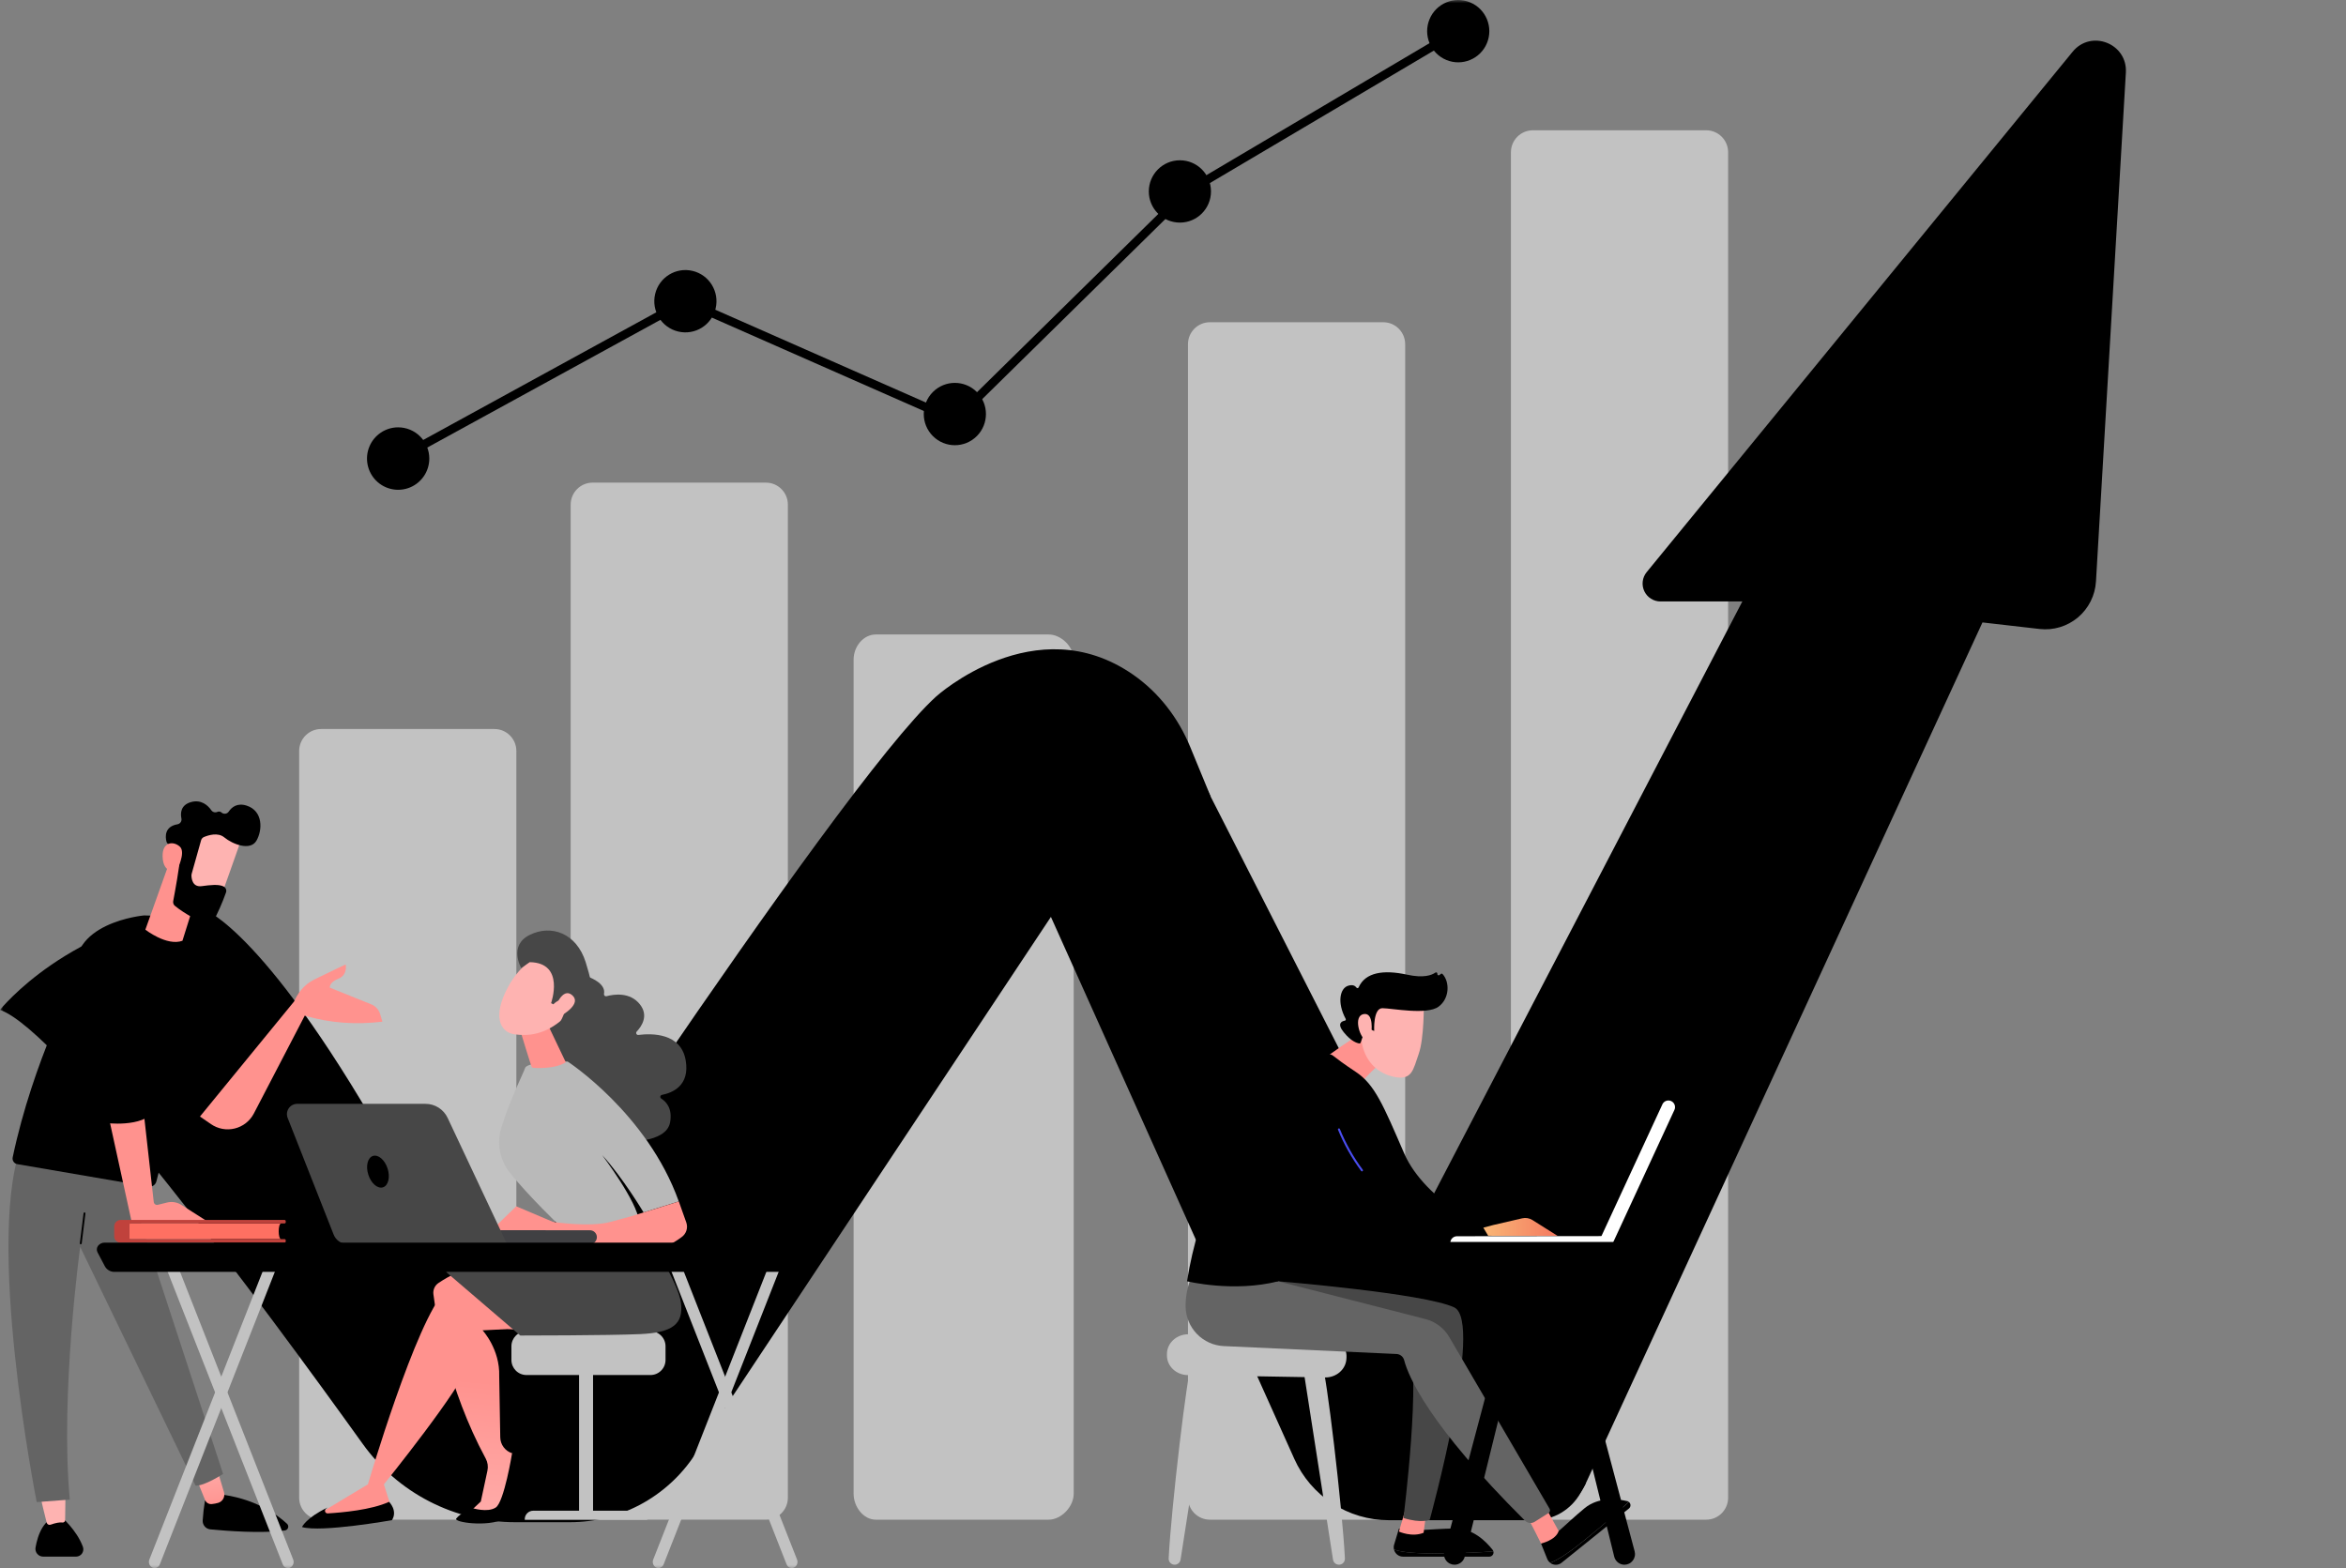 <svg width="377" height="252" viewBox="0 0 377 252" fill="none" xmlns="http://www.w3.org/2000/svg">
<rect x="0" y="0" width="377" height="252" fill="#808080" stroke="none"/>
<g clip-path="url(#clip0_13606_3166)">
<mask id="mask0_13606_3166" style="mask-type:luminance" maskUnits="userSpaceOnUse" x="0" y="0" width="377" height="252">
<path d="M377 0H0V252H377V0Z" fill="white"/>
</mask>
<g mask="url(#mask0_13606_3166)">
<path d="M79.452 117.156H51.6C49.653 117.156 48.074 118.739 48.074 120.691V240.686C48.074 242.638 49.653 244.22 51.6 244.22H79.452C81.4 244.22 82.978 242.638 82.978 240.686V120.691C82.978 118.739 81.4 117.156 79.452 117.156Z" fill="#C2C2C2"/>
<path d="M168.526 101.965H140.732C138.786 101.965 137.172 103.842 137.172 106.03V240.018C137.172 242.204 138.786 244.221 140.732 244.221H168.526C170.474 244.221 172.545 242.214 172.545 240.018V106.03C172.531 103.842 170.464 101.965 168.526 101.965Z" fill="#C2C2C2"/>
<path d="M123.085 77.562H95.233C93.286 77.562 91.707 79.145 91.707 81.097V240.686C91.707 242.638 93.286 244.219 95.233 244.219H123.085C125.032 244.219 126.611 242.638 126.611 240.686V81.097C126.611 79.145 125.032 77.562 123.085 77.562Z" fill="#C2C2C2"/>
<path d="M274.183 20.938H246.331C244.383 20.938 242.805 22.52 242.805 24.472V240.687C242.805 242.639 244.383 244.221 246.331 244.221H274.183C276.13 244.221 277.709 242.639 277.709 240.687V24.472C277.709 22.52 276.13 20.938 274.183 20.938Z" fill="#C2C2C2"/>
<path d="M222.284 51.785H194.432C192.484 51.785 190.906 53.368 190.906 55.32V240.688C190.906 242.64 192.484 244.222 194.432 244.222H222.284C224.231 244.222 225.81 242.64 225.81 240.688V55.32C225.81 53.368 224.231 51.785 222.284 51.785Z" fill="#C2C2C2"/>
<path d="M215.762 220.006L279.992 96.657H266.839C266.295 96.658 265.761 96.503 265.301 96.211C264.84 95.919 264.472 95.502 264.239 95.009C264.006 94.515 263.918 93.966 263.985 93.424C264.052 92.882 264.271 92.37 264.617 91.948L333.071 8.314C336.039 4.689 341.9 6.987 341.625 11.668L336.82 93.454C336.753 94.562 336.462 95.645 335.964 96.636C335.466 97.628 334.772 98.508 333.924 99.222C333.076 99.935 332.091 100.468 331.031 100.788C329.97 101.108 328.856 101.207 327.755 101.081L318.581 100.029L254.837 238.381C254.025 240.145 252.726 241.638 251.094 242.685C249.462 243.732 247.564 244.288 245.627 244.288H223.537L215.762 220.006Z" fill="url(#paint0_linear_13606_3166)"/>
<path d="M162.66 133.498L208.004 234.468C209.318 237.398 211.448 239.884 214.138 241.629C216.828 243.374 219.964 244.303 223.168 244.304H246.545C248.069 244.303 249.565 243.893 250.877 243.116C252.189 242.34 253.27 241.225 254.007 239.888L254.838 238.386C253.607 238.386 252.399 238.044 251.348 237.399C250.298 236.754 249.446 235.831 248.886 234.731L188.47 116.07L162.66 133.498Z" fill="url(#paint1_linear_13606_3166)"/>
<path d="M194.572 128.055C193.497 127.204 192.258 126.585 190.932 126.237C189.607 125.89 188.224 125.822 186.87 126.037C185.517 126.253 184.223 126.747 183.07 127.489C181.917 128.231 180.93 129.204 180.171 130.347L113.503 230.754C110.874 234.714 107.309 237.961 103.126 240.207C98.944 242.453 94.272 243.628 89.527 243.628H80.147L72.512 221.581C72.512 221.581 134.487 126.319 150.465 111.908C150.465 111.908 166.374 97.536 182.06 108.403C186.204 111.273 189.35 115.37 191.27 120.045L194.572 128.055Z" fill="url(#paint2_linear_13606_3166)"/>
<path d="M0 162.291C0 162.291 11.159 148.309 32.786 146.133C32.786 146.133 43.056 149.641 63.519 186.397C83.983 223.152 97.558 239.912 113.503 230.755L112.183 232.963C110.045 236.521 107.025 239.465 103.417 241.509C99.809 243.553 95.736 244.627 91.591 244.627H82.781C77.998 244.627 73.283 243.487 69.025 241.301C64.768 239.114 61.091 235.944 58.297 232.052C42.367 209.848 9.783 165.737 0 162.291Z" fill="url(#paint3_linear_13606_3166)"/>
<path d="M333.894 37.581C333.868 37.583 333.842 37.583 333.816 37.581C333.636 37.56 333.471 37.467 333.359 37.324C333.246 37.181 333.195 37 333.216 36.819L333.666 32.824C333.687 32.642 333.778 32.476 333.921 32.362C334.064 32.247 334.246 32.195 334.428 32.215C334.61 32.236 334.776 32.328 334.89 32.471C335.004 32.614 335.056 32.797 335.036 32.979L334.585 36.973C334.565 37.142 334.483 37.297 334.356 37.41C334.228 37.522 334.064 37.583 333.894 37.581Z" fill="black"/>
<path d="M276.753 87.99C276.624 87.99 276.498 87.954 276.388 87.886C276.279 87.817 276.191 87.72 276.134 87.604C276.077 87.489 276.053 87.359 276.066 87.231C276.079 87.102 276.127 86.98 276.206 86.878L332.733 13.251C333.056 12.829 333.507 12.526 334.018 12.386C334.529 12.247 335.072 12.279 335.563 12.478C336.054 12.677 336.466 13.032 336.737 13.488C337.008 13.944 337.122 14.477 337.062 15.005L336.061 23.836C336.04 24.018 335.949 24.185 335.806 24.299C335.663 24.413 335.481 24.466 335.299 24.446C335.117 24.425 334.951 24.333 334.837 24.19C334.723 24.047 334.671 23.864 334.691 23.682L335.692 14.85C335.718 14.623 335.668 14.394 335.552 14.197C335.435 14.001 335.257 13.848 335.046 13.762C334.834 13.677 334.601 13.663 334.38 13.723C334.16 13.782 333.966 13.913 333.826 14.094L277.297 87.721C277.233 87.805 277.151 87.872 277.056 87.919C276.962 87.966 276.858 87.99 276.753 87.99Z" fill="black"/>
<path d="M148.504 165.178C148.367 165.178 148.233 165.137 148.12 165.06C147.968 164.957 147.864 164.798 147.829 164.618C147.794 164.439 147.831 164.252 147.933 164.1L177.167 120.661C177.682 119.9 178.388 119.289 179.214 118.889C180.04 118.49 180.956 118.316 181.871 118.386C182.785 118.455 183.665 118.766 184.421 119.286C185.178 119.806 185.783 120.517 186.177 121.347C186.217 121.43 186.24 121.519 186.245 121.61C186.249 121.7 186.236 121.792 186.206 121.877C186.176 121.963 186.129 122.042 186.068 122.11C186.007 122.177 185.933 122.232 185.851 122.271C185.769 122.31 185.68 122.332 185.589 122.337C185.498 122.341 185.408 122.327 185.322 122.296C185.237 122.265 185.158 122.217 185.091 122.156C185.024 122.094 184.97 122.02 184.932 121.938C184.643 121.325 184.197 120.801 183.64 120.417C183.083 120.034 182.435 119.805 181.761 119.753C181.087 119.702 180.412 119.831 179.804 120.126C179.196 120.421 178.676 120.872 178.298 121.434L149.065 164.873C149.002 164.965 148.919 165.041 148.821 165.094C148.724 165.147 148.615 165.176 148.504 165.178Z" fill="black"/>
<path d="M140.914 176.466C140.777 176.465 140.644 176.424 140.53 176.348C140.378 176.245 140.274 176.086 140.239 175.907C140.204 175.727 140.242 175.54 140.344 175.388L142.218 172.602C142.32 172.45 142.478 172.345 142.658 172.31C142.837 172.275 143.023 172.313 143.175 172.416C143.326 172.518 143.431 172.677 143.466 172.857C143.501 173.037 143.463 173.223 143.361 173.375L141.495 176.159C141.431 176.254 141.344 176.332 141.243 176.386C141.142 176.44 141.029 176.467 140.914 176.466Z" fill="black"/>
<path d="M32.935 241.176C32.759 242.223 32.638 243.279 32.573 244.339C32.551 244.691 32.667 245.038 32.896 245.306C33.124 245.575 33.448 245.744 33.798 245.778C36.333 246.025 42.104 246.478 45.788 245.947C45.904 245.931 46.013 245.882 46.102 245.807C46.191 245.732 46.258 245.633 46.293 245.521C46.329 245.41 46.332 245.29 46.303 245.177C46.274 245.064 46.213 244.961 46.128 244.881C44.609 243.462 40.938 240.702 34.9 240.098L32.935 241.176Z" fill="black"/>
<path d="M31.676 237.914L32.957 241.063C33.042 241.274 33.193 241.451 33.387 241.568C33.581 241.685 33.807 241.736 34.032 241.713C34.386 241.68 34.736 241.613 35.078 241.513C35.425 241.406 35.716 241.166 35.888 240.845C36.059 240.524 36.097 240.147 35.993 239.799L35.026 236.555L31.676 237.914Z" fill="url(#paint4_linear_13606_3166)"/>
<path d="M9.762 243.684C9.762 243.684 12.327 245.838 13.328 248.598C13.39 248.775 13.408 248.965 13.381 249.151C13.354 249.337 13.284 249.514 13.175 249.667C13.066 249.819 12.921 249.944 12.755 250.029C12.588 250.115 12.403 250.159 12.215 250.157H6.941C6.759 250.158 6.58 250.119 6.414 250.043C6.249 249.967 6.103 249.855 5.986 249.716C5.868 249.577 5.783 249.414 5.735 249.238C5.687 249.062 5.679 248.878 5.71 248.698C6.04 246.791 7.009 243.692 9.762 243.684Z" fill="black"/>
<path d="M6.582 240.881C6.582 240.881 7.101 243.181 7.499 244.695C7.516 244.76 7.547 244.82 7.589 244.873C7.631 244.925 7.683 244.969 7.743 245C7.802 245.031 7.868 245.049 7.935 245.054C8.002 245.058 8.069 245.049 8.132 245.026C8.933 244.739 9.581 244.613 10.054 244.677C10.106 244.682 10.159 244.676 10.209 244.66C10.259 244.643 10.305 244.617 10.344 244.581C10.383 244.546 10.414 244.503 10.435 244.454C10.456 244.406 10.467 244.354 10.466 244.301L10.517 240.488L6.582 240.881Z" fill="url(#paint5_linear_13606_3166)"/>
<path d="M20.233 189.124L35.851 236.866C35.851 236.866 32.847 238.831 31.43 238.749L12.886 200.382C12.886 200.382 9.641 224.022 11.214 240.995L5.902 241.396C5.902 241.396 -2.734 198.023 3.808 183.168L20.233 189.124Z" fill="url(#paint6_linear_13606_3166)"/>
<path d="M12.979 199.965H12.961C12.942 199.963 12.922 199.956 12.905 199.946C12.888 199.936 12.872 199.923 12.86 199.907C12.848 199.892 12.839 199.873 12.834 199.854C12.828 199.835 12.827 199.814 12.829 199.795L13.43 194.977C13.435 194.938 13.456 194.901 13.487 194.877C13.518 194.852 13.559 194.84 13.598 194.845C13.618 194.847 13.637 194.854 13.655 194.864C13.672 194.874 13.687 194.887 13.7 194.903C13.712 194.919 13.721 194.937 13.726 194.956C13.732 194.975 13.733 194.996 13.73 195.016L13.13 199.833C13.125 199.869 13.107 199.903 13.079 199.927C13.052 199.952 13.016 199.965 12.979 199.965Z" fill="url(#paint7_linear_13606_3166)"/>
<path d="M23.159 147.113C23.159 147.113 10.51 148.239 12.298 157.272C12.298 157.272 5.308 170.463 2.038 185.998C2.014 186.119 2.013 186.243 2.037 186.363C2.061 186.483 2.109 186.598 2.179 186.699C2.248 186.8 2.337 186.887 2.44 186.953C2.543 187.019 2.659 187.064 2.779 187.084L23.841 190.697C24.122 190.744 24.41 190.685 24.649 190.53C24.887 190.375 25.059 190.136 25.131 189.86L30.167 170.366L32.129 179.433L38.36 177.805L33.114 151.166C33.114 151.166 32.379 147.28 23.159 147.113Z" fill="url(#paint8_linear_13606_3166)"/>
<path d="M30.271 169.494H30.237C30.196 169.485 30.161 169.46 30.139 169.426C30.116 169.391 30.108 169.348 30.117 169.308L31.873 161.225C31.882 161.184 31.906 161.149 31.942 161.126C31.977 161.104 32.019 161.096 32.06 161.105C32.1 161.114 32.136 161.139 32.158 161.174C32.181 161.21 32.188 161.252 32.179 161.293L30.423 169.374C30.415 169.408 30.395 169.439 30.368 169.461C30.34 169.482 30.306 169.494 30.271 169.494Z" fill="url(#paint9_linear_13606_3166)"/>
<path d="M29.001 193.54C28.338 193.175 27.561 193.073 26.827 193.257L25.363 193.62C25.29 193.639 25.213 193.642 25.138 193.628C25.064 193.614 24.993 193.585 24.931 193.541C24.869 193.498 24.817 193.442 24.778 193.377C24.739 193.311 24.715 193.238 24.706 193.163L23.191 179.633C21.294 180.534 18.557 180.435 17.656 180.361L21.146 196.312H33.36L29.001 193.54Z" fill="url(#paint10_linear_13606_3166)"/>
<path d="M61.455 164.192L61.086 162.962C60.981 162.613 60.799 162.292 60.554 162.022C60.309 161.753 60.006 161.543 59.669 161.406L52.995 158.715C52.995 158.715 52.893 157.856 54.396 157.272C55.9 156.688 55.556 154.992 55.556 154.992C55.556 154.992 53.489 155.937 50.466 157.434C48.738 158.291 47.767 159.803 47.262 160.941L32.133 179.433L33.909 180.655C34.459 181.034 35.083 181.293 35.74 181.414C36.397 181.534 37.072 181.514 37.721 181.355C38.37 181.196 38.978 180.902 39.505 180.491C40.032 180.08 40.467 179.562 40.781 178.971L48.978 163.215C53.091 164.447 57.256 164.684 61.455 164.192Z" fill="url(#paint11_linear_13606_3166)"/>
<path d="M27.256 138.487L23.359 149.402C23.359 149.402 26.805 152.101 29.318 151.188L31.279 144.932C31.279 144.932 29.787 137.286 27.256 138.487Z" fill="url(#paint12_linear_13606_3166)"/>
<path d="M38.866 134.566C38.866 134.734 35.118 145.204 35.118 145.204L29.203 142.933L31.284 132.484C31.284 132.484 38.866 131.751 38.866 134.566Z" fill="url(#paint13_linear_13606_3166)"/>
<path d="M32.32 135.023L30.796 140.442C30.776 140.511 30.766 140.582 30.766 140.653C30.766 141.095 30.874 142.614 32.418 142.408C33.819 142.221 35.101 142.07 35.916 142.454C36.091 142.538 36.23 142.685 36.303 142.865C36.377 143.046 36.382 143.247 36.316 143.431C35.73 145.09 35.017 146.7 34.184 148.248C34.087 148.417 33.931 148.544 33.745 148.604C33.56 148.663 33.36 148.652 33.183 148.572C32.071 148.064 29.759 146.93 28.111 145.579C28.001 145.49 27.917 145.373 27.868 145.24C27.819 145.107 27.807 144.963 27.832 144.824C28.093 143.439 28.864 139.228 28.898 138.02C28.93 136.888 27.662 136.013 27.096 135.698C27.007 135.644 26.93 135.574 26.87 135.49C26.809 135.407 26.765 135.312 26.741 135.212C26.565 134.483 26.417 132.833 28.517 132.468C28.621 132.45 28.721 132.412 28.809 132.355C28.898 132.298 28.974 132.223 29.034 132.136C29.093 132.049 29.134 131.95 29.155 131.847C29.176 131.743 29.175 131.636 29.154 131.533C28.976 130.662 29.034 129.377 30.686 128.903C32.338 128.43 33.421 129.437 33.96 130.214C34.065 130.364 34.221 130.473 34.398 130.521C34.575 130.568 34.764 130.552 34.931 130.475C35.046 130.422 35.174 130.406 35.298 130.428C35.423 130.45 35.538 130.51 35.627 130.599C35.711 130.667 35.808 130.717 35.912 130.745C36.015 130.773 36.124 130.779 36.23 130.763C36.337 130.747 36.438 130.708 36.529 130.651C36.62 130.593 36.697 130.516 36.757 130.427C37.245 129.704 38.136 128.984 39.642 129.471C42.315 130.338 42.187 133.427 41.208 135.107C40.229 136.787 37.383 135.681 36.036 134.568C35.013 133.722 33.453 134.228 32.766 134.519C32.659 134.565 32.563 134.634 32.486 134.721C32.409 134.808 32.352 134.911 32.32 135.023Z" fill="url(#paint14_linear_13606_3166)"/>
<path d="M28.364 139.998C28.364 139.998 29.946 136.999 28.899 136.056C27.852 135.113 26.082 135.269 26.13 137.616C26.188 140.532 28.364 139.998 28.364 139.998Z" fill="url(#paint15_linear_13606_3166)"/>
<path d="M18.881 180.574C18.017 180.574 17.401 180.508 17.335 180.502L17.223 180.488L12.617 158.963C12.613 158.943 12.612 158.922 12.616 158.901C12.619 158.881 12.627 158.861 12.638 158.844C12.649 158.827 12.664 158.812 12.681 158.8C12.698 158.788 12.717 158.78 12.738 158.776C12.778 158.768 12.82 158.776 12.855 158.798C12.89 158.821 12.915 158.856 12.924 158.897L17.481 180.199C18.166 180.259 21.826 180.502 23.758 179.131L19.77 160.43L20.602 158.856C20.622 158.82 20.655 158.792 20.695 158.78C20.734 158.768 20.777 158.772 20.814 158.791C20.85 158.811 20.878 158.844 20.89 158.884C20.902 158.923 20.898 158.966 20.879 159.003L20.1 160.476L24.105 179.263L24.024 179.324C22.631 180.373 20.382 180.574 18.881 180.574Z" fill="url(#paint16_linear_13606_3166)"/>
<path d="M24.839 252.002C24.715 252.002 24.594 251.974 24.483 251.92C24.255 251.801 24.081 251.602 23.992 251.361C23.904 251.12 23.909 250.855 24.006 250.617L43.028 202.244C43.068 202.127 43.131 202.02 43.215 201.929C43.299 201.839 43.4 201.767 43.514 201.718C43.627 201.669 43.749 201.644 43.872 201.645C43.995 201.646 44.117 201.673 44.229 201.725C44.456 201.844 44.63 202.044 44.718 202.285C44.806 202.526 44.801 202.792 44.704 203.029L25.682 251.402C25.619 251.576 25.504 251.727 25.354 251.834C25.203 251.941 25.024 252 24.839 252.002Z" fill="#C2C2C2"/>
<path d="M46.27 252.002C46.087 251.998 45.908 251.938 45.76 251.831C45.61 251.723 45.497 251.573 45.435 251.4L26.413 203.027C26.316 202.789 26.31 202.524 26.398 202.282C26.486 202.041 26.66 201.841 26.888 201.722C27 201.671 27.122 201.643 27.245 201.641C27.369 201.64 27.491 201.665 27.604 201.714C27.718 201.763 27.819 201.835 27.903 201.926C27.986 202.017 28.05 202.125 28.089 202.242L47.111 250.615C47.209 250.852 47.215 251.118 47.127 251.359C47.039 251.6 46.864 251.799 46.636 251.918C46.523 251.974 46.397 252.003 46.27 252.002Z" fill="#C2C2C2"/>
<path d="M105.809 252.002C105.685 252.002 105.562 251.974 105.45 251.92C105.223 251.801 105.049 251.602 104.961 251.361C104.873 251.12 104.878 250.854 104.976 250.617L123.998 202.244C124.037 202.129 124.101 202.022 124.184 201.932C124.267 201.842 124.367 201.771 124.479 201.722C124.591 201.673 124.712 201.648 124.835 201.648C124.957 201.649 125.078 201.675 125.189 201.725C125.416 201.843 125.591 202.043 125.679 202.284C125.767 202.526 125.763 202.791 125.666 203.029L106.644 251.402C106.582 251.575 106.469 251.725 106.319 251.832C106.17 251.939 105.992 251.999 105.809 252.002Z" fill="#C2C2C2"/>
<path d="M127.236 252.002C127.053 251.997 126.876 251.938 126.727 251.83C126.578 251.723 126.466 251.573 126.404 251.4L107.382 203.027C107.284 202.789 107.279 202.524 107.366 202.282C107.454 202.041 107.629 201.841 107.856 201.722C107.968 201.671 108.09 201.643 108.213 201.641C108.337 201.64 108.459 201.665 108.573 201.714C108.686 201.763 108.788 201.835 108.871 201.926C108.955 202.017 109.018 202.125 109.058 202.242L128.079 250.615C128.177 250.852 128.183 251.118 128.095 251.359C128.007 251.6 127.832 251.799 127.605 251.918C127.49 251.974 127.364 252.003 127.236 252.002Z" fill="#C2C2C2"/>
<path d="M95.303 219.398H93.055V243.779H95.303V219.398Z" fill="#C2C2C2"/>
<path d="M104.027 244.25H84.328V244.144C84.328 243.783 84.471 243.436 84.726 243.181C84.98 242.925 85.325 242.782 85.686 242.781H102.563C102.755 242.781 102.946 242.819 103.124 242.893C103.301 242.967 103.463 243.075 103.599 243.212C103.735 243.348 103.842 243.51 103.916 243.688C103.989 243.866 104.027 244.057 104.027 244.25Z" fill="#C2C2C2"/>
<path d="M104.531 213.934H84.602C83.266 213.934 82.184 215.02 82.184 216.359V218.551C82.184 219.89 83.266 220.975 84.602 220.975H104.531C105.867 220.975 106.95 219.89 106.95 218.551V216.359C106.95 215.02 105.867 213.934 104.531 213.934Z" fill="#C2C2C2"/>
<path d="M77.573 203.141C77.573 203.141 74.231 203.661 70.473 206.178C70.183 206.371 69.952 206.641 69.806 206.958C69.66 207.275 69.605 207.626 69.646 207.973C70.097 211.545 71.947 223.109 78.056 234.403C78.376 235 78.473 235.692 78.328 236.354L77.269 241.298L75.305 243.146H80.367L83.737 234.002L82.295 233.544C81.75 233.371 81.273 233.032 80.931 232.572C80.589 232.113 80.4 231.558 80.391 230.985L80.222 221.178C80.367 216.806 77.549 213.791 77.549 213.791L85.635 213.39L77.573 203.141Z" fill="url(#paint17_linear_13606_3166)"/>
<path d="M73.317 244.037C72.856 244.639 78.278 245.442 81.019 244.117C81.019 244.117 84.824 237.493 84.824 234.081C84.824 234.081 84.522 233.386 82.291 233.543C82.291 233.543 81.016 241.387 79.67 242.266C78.324 243.145 75.902 242.355 75.902 242.355C75.902 242.355 73.997 243.143 73.317 244.037Z" fill="black"/>
<path d="M84.602 213.936C84.558 213.862 75.896 212.892 75.896 212.892C75.896 212.892 76.181 215.532 75.296 219.165C74.411 222.798 61.692 238.544 61.692 238.544L63.026 242.781C58.903 244.222 54.846 244.451 50.855 243.516L59.121 238.544C59.121 238.544 66.854 212.125 71.591 207.413L80.273 204.402L84.602 213.936Z" fill="url(#paint18_linear_13606_3166)"/>
<path d="M104.027 198.562C104.027 198.562 109.016 206.003 109.433 209.401C109.849 212.799 108.065 214.174 102.825 214.401C97.586 214.628 83.604 214.626 83.604 214.626L71.672 204.403C71.672 204.403 80.368 201.294 82.629 200.415C84.889 199.536 104.027 198.562 104.027 198.562Z" fill="#474747"/>
<path d="M62.522 241.352C62.522 241.352 63.957 242.757 62.988 244.299C62.988 244.299 51.615 246.318 48.527 245.403C48.527 245.403 49.168 243.935 52.646 242.265L52.39 242.466C52.319 242.52 52.267 242.595 52.242 242.681C52.216 242.766 52.219 242.858 52.25 242.942C52.281 243.025 52.338 243.097 52.412 243.146C52.487 243.195 52.575 243.218 52.664 243.213C54.955 243.078 59.696 242.657 62.522 241.352Z" fill="black"/>
<path d="M93.942 156.764C94.696 157.001 97.414 157.978 97.063 159.73C97.053 159.784 97.057 159.839 97.075 159.891C97.092 159.942 97.122 159.988 97.162 160.025C97.202 160.062 97.251 160.088 97.303 160.1C97.356 160.113 97.411 160.112 97.464 160.098C98.635 159.783 101.222 159.383 102.825 161.398C104.241 163.177 103.184 164.855 102.321 165.776C102.275 165.824 102.244 165.885 102.234 165.951C102.223 166.017 102.234 166.084 102.263 166.144C102.292 166.204 102.34 166.253 102.398 166.285C102.456 166.317 102.523 166.33 102.589 166.322C104.742 166.049 109.421 165.985 110.186 170.378C110.901 174.475 108.055 175.629 106.367 175.956C106.305 175.969 106.248 176.001 106.203 176.047C106.158 176.092 106.128 176.151 106.117 176.214C106.106 176.277 106.113 176.342 106.139 176.4C106.165 176.459 106.207 176.508 106.261 176.542C107.102 177.078 108.079 178.184 107.685 180.368C107.066 183.78 100.375 183.509 99.594 183.463C99.545 183.461 99.497 183.447 99.454 183.423L88.736 177.295C88.695 177.271 88.659 177.238 88.632 177.199C88.605 177.16 88.587 177.115 88.579 177.068L86.415 164.542C86.406 164.492 86.409 164.441 86.424 164.392C86.439 164.344 86.464 164.299 86.499 164.263L93.615 156.85C93.656 156.807 93.709 156.776 93.766 156.76C93.824 156.745 93.885 156.746 93.942 156.764Z" fill="#474747"/>
<path d="M90.53 197.575C90.53 197.575 84.723 192.029 81.858 188.354C81.095 187.373 80.578 186.224 80.349 185.001C80.12 183.779 80.185 182.52 80.54 181.329C81.846 176.913 84.169 172.351 84.379 171.638C84.703 170.548 91.221 170.594 91.221 170.594C91.221 170.594 104.036 178.936 109.08 193.075L103.423 194.841C103.423 194.841 100.075 189.221 96.767 185.63C96.767 185.63 102.49 193.209 102.692 196.312L90.53 197.575Z" fill="#B9B9B9"/>
<path d="M83.594 165.559C83.662 165.786 85.362 171.438 85.496 171.555C85.63 171.671 89.224 171.866 90.918 170.706L88.045 164.684L83.594 165.559Z" fill="url(#paint19_linear_13606_3166)"/>
<path d="M86.385 153.688C86.385 153.688 83.316 154.987 81.227 159.434C79.139 163.882 80.699 165.936 82.657 166.217C84.615 166.498 87.544 166.456 90.642 163.583C93.74 160.711 90.376 152.146 86.385 153.688Z" fill="url(#paint20_linear_13606_3166)"/>
<path d="M88.559 161.211C88.559 161.211 90.874 154.704 85.119 154.627L83.766 155.577C83.766 155.577 81.655 151.964 85.119 150.246C88.583 148.528 92.642 149.947 94.118 154.627C95.593 159.308 95.844 162.441 93.389 164.679C90.934 166.917 89.925 164.38 89.925 164.38C89.925 164.38 91.26 162.287 90.726 161.169C90.191 160.051 88.924 161.402 88.924 161.402L88.559 161.211Z" fill="#474747"/>
<path d="M89.203 161.937C89.203 161.937 90.374 158.585 91.936 159.92C93.498 161.255 90.667 163.017 89.558 163.587L89.203 161.937Z" fill="url(#paint21_linear_13606_3166)"/>
<path d="M78.691 197.987L82.96 193.862L88.867 196.363C88.867 196.363 94.748 197.277 98.112 196.363L101.478 195.45L109.087 193.078L110.288 196.462C110.435 196.88 110.441 197.334 110.307 197.757C110.173 198.179 109.906 198.546 109.545 198.802C108.94 199.257 108.297 199.66 107.625 200.006C106.624 200.446 82.938 199.703 82.938 199.703L78.691 197.987Z" fill="url(#paint22_linear_13606_3166)"/>
<path d="M94.84 199.934H94.782L70.015 199.906C69.729 199.894 69.459 199.771 69.261 199.564C69.064 199.357 68.953 199.082 68.953 198.795C68.953 198.508 69.064 198.232 69.261 198.025C69.459 197.818 69.729 197.696 70.015 197.684L94.782 197.712C95.075 197.705 95.36 197.814 95.573 198.017C95.786 198.22 95.91 198.499 95.917 198.794C95.924 199.088 95.815 199.374 95.612 199.587C95.41 199.8 95.131 199.925 94.838 199.932L94.84 199.934Z" fill="#404043"/>
<path d="M47.758 177.395H68.381C69.127 177.394 69.857 177.607 70.486 178.007C71.115 178.407 71.618 178.979 71.936 179.655L81.472 199.927H55.843C55.364 199.927 54.895 199.782 54.499 199.512C54.103 199.242 53.797 198.858 53.62 198.412L46.226 179.657C46.127 179.406 46.09 179.135 46.119 178.867C46.148 178.599 46.243 178.342 46.394 178.119C46.545 177.896 46.748 177.713 46.986 177.587C47.224 177.46 47.489 177.395 47.758 177.395Z" fill="#474747"/>
<path d="M61.548 190.808C62.403 190.532 62.733 189.181 62.287 187.789C61.84 186.397 60.785 185.492 59.93 185.768C59.075 186.044 58.744 187.396 59.191 188.787C59.638 190.179 60.693 191.084 61.548 190.808Z" fill="url(#paint23_linear_13606_3166)"/>
<path d="M45.185 199.138H20.801V196.617H45.185C44.654 196.617 44.654 199.138 45.185 199.138Z" fill="url(#paint24_linear_13606_3166)"/>
<path d="M21.001 199.138C20.948 199.138 20.897 199.117 20.859 199.079C20.822 199.042 20.8 198.991 20.8 198.937V196.818C20.8 196.765 20.822 196.714 20.859 196.676C20.897 196.638 20.948 196.617 21.001 196.617H45.717C45.77 196.617 45.821 196.596 45.859 196.558C45.896 196.521 45.917 196.47 45.917 196.416V196.248C45.917 196.195 45.896 196.144 45.859 196.106C45.821 196.068 45.77 196.047 45.717 196.047H19.405C19.267 196.047 19.129 196.074 19.002 196.127C18.874 196.18 18.757 196.258 18.66 196.356C18.562 196.454 18.484 196.57 18.431 196.699C18.378 196.827 18.351 196.964 18.352 197.103V198.709C18.354 198.971 18.459 199.223 18.645 199.408C18.83 199.594 19.081 199.7 19.343 199.702H45.717C45.77 199.702 45.821 199.681 45.859 199.643C45.896 199.606 45.917 199.555 45.917 199.501V199.333C45.917 199.28 45.896 199.229 45.859 199.191C45.821 199.153 45.77 199.132 45.717 199.132L21.001 199.138Z" fill="url(#paint25_linear_13606_3166)"/>
<path d="M129.463 200.848C129.495 200.706 129.491 200.557 129.45 200.417C129.41 200.276 129.334 200.149 129.231 200.045C129.12 199.933 128.987 199.844 128.841 199.784C128.695 199.724 128.538 199.694 128.38 199.696H16.829C16.623 199.692 16.419 199.736 16.233 199.824C16.047 199.913 15.884 200.043 15.758 200.206C15.644 200.356 15.576 200.535 15.562 200.723C15.547 200.91 15.587 201.098 15.676 201.264L16.877 203.542C17.033 203.809 17.258 204.03 17.528 204.18C17.798 204.331 18.104 204.406 18.413 204.397H127.607C127.888 204.41 128.165 204.328 128.393 204.164C128.622 204.001 128.788 203.764 128.866 203.494L129.463 200.848Z" fill="black"/>
<path d="M64.321 74.3L63.66 73.087L110.112 47.644L153.295 66.674L190.376 30.214L190.448 30.17L233.986 4.414L234.685 5.604L191.221 31.318L153.596 68.314L110.178 49.182L64.321 74.3Z" fill="black"/>
<path d="M68.988 73.694C68.988 74.686 68.695 75.656 68.144 76.481C67.594 77.307 66.813 77.95 65.898 78.33C64.983 78.71 63.977 78.809 63.006 78.615C62.035 78.422 61.143 77.944 60.443 77.242C59.743 76.54 59.266 75.646 59.073 74.673C58.88 73.699 58.979 72.69 59.358 71.773C59.736 70.856 60.378 70.073 61.201 69.522C62.025 68.97 62.992 68.676 63.982 68.676C65.31 68.676 66.583 69.204 67.522 70.145C68.461 71.087 68.988 72.363 68.988 73.694Z" fill="black"/>
<path d="M115.003 49.558C115.637 46.866 113.974 44.169 111.289 43.533C108.604 42.898 105.913 44.565 105.279 47.257C104.645 49.949 106.308 52.646 108.994 53.281C111.679 53.917 114.37 52.25 115.003 49.558Z" fill="black"/>
<path d="M156.977 70.08C158.928 68.125 158.928 64.954 156.977 62.998C155.026 61.042 151.863 61.042 149.912 62.998C147.961 64.954 147.961 68.125 149.912 70.08C151.863 72.036 155.026 72.036 156.977 70.08Z" fill="black"/>
<path d="M189.608 35.773C192.367 35.773 194.604 33.531 194.604 30.766C194.604 28 192.367 25.758 189.608 25.758C186.849 25.758 184.613 28 184.613 30.766C184.613 33.531 186.849 35.773 189.608 35.773Z" fill="black"/>
<path d="M238.953 6.926C240.008 4.37 238.798 1.441 236.249 0.383C233.7 -0.676 230.777 0.538 229.722 3.093C228.666 5.648 229.876 8.577 232.425 9.636C234.974 10.694 237.897 9.481 238.953 6.926Z" fill="black"/>
<path d="M191.475 219.289C190.819 220.265 188.211 242.311 187.802 250.454C187.797 250.584 187.817 250.714 187.863 250.836C187.909 250.958 187.979 251.069 188.069 251.162C188.159 251.256 188.267 251.331 188.386 251.382C188.506 251.432 188.635 251.458 188.765 251.458C188.995 251.458 189.216 251.376 189.391 251.226C189.565 251.077 189.681 250.87 189.716 250.643L194.487 219.986L191.475 219.289Z" fill="#C2C2C2"/>
<path d="M212.453 219.289C213.109 220.265 215.718 242.311 216.127 250.454C216.132 250.584 216.112 250.714 216.066 250.836C216.02 250.957 215.95 251.069 215.86 251.162C215.771 251.256 215.663 251.331 215.543 251.382C215.424 251.432 215.295 251.458 215.166 251.458C214.936 251.458 214.714 251.376 214.54 251.227C214.365 251.077 214.25 250.87 214.215 250.643L209.441 219.986L212.453 219.289Z" fill="#C2C2C2"/>
<path d="M187.527 217.567V217.808C187.511 219.538 188.997 220.957 190.859 220.987L212.918 221.365C214.752 221.395 216.282 220.066 216.37 218.354L216.382 218.133C216.474 216.357 214.981 214.861 213.058 214.827L190.989 214.426C189.099 214.406 187.547 215.813 187.527 217.567Z" fill="#C2C2C2"/>
<path d="M230.443 249.653C226.523 249.653 224.787 249.315 224.012 249.008C224.088 249.337 224.272 249.63 224.535 249.84C224.799 250.05 225.125 250.164 225.462 250.164H239.334C239.437 250.164 239.539 250.14 239.632 250.093C239.725 250.047 239.806 249.98 239.869 249.898C239.932 249.815 239.975 249.719 239.995 249.617C240.015 249.515 240.011 249.41 239.984 249.309C238.409 249.438 235.045 249.653 230.443 249.653Z" fill="url(#paint26_linear_13606_3166)"/>
<path d="M239.98 249.308C239.959 249.222 239.92 249.142 239.866 249.072C238.809 247.719 236.686 245.595 233.799 245.637C229.568 245.696 228.095 246.155 224.807 245.661L224.032 248.239C223.956 248.488 223.948 248.753 224.008 249.007C224.783 249.314 226.519 249.652 230.439 249.652C235.041 249.652 238.404 249.437 239.98 249.308Z" fill="black"/>
<path d="M225.76 242.887L224.809 246.133C224.809 246.133 226.917 247.095 228.773 246.322L229.138 243.512L225.76 242.887Z" fill="url(#paint27_linear_13606_3166)"/>
<path d="M254.511 247.615C251.453 250.078 249.892 250.905 249.105 251.154C249.369 251.361 249.696 251.473 250.031 251.47C250.367 251.467 250.692 251.351 250.953 251.14L261.765 242.431C261.846 242.366 261.911 242.283 261.955 242.189C261.999 242.095 262.02 241.993 262.018 241.889C262.015 241.785 261.989 241.683 261.941 241.592C261.893 241.5 261.825 241.42 261.741 241.359C260.58 242.445 258.097 244.721 254.511 247.615Z" fill="url(#paint28_linear_13606_3166)"/>
<path d="M261.735 241.353C261.666 241.3 261.586 241.262 261.501 241.241C259.835 240.855 256.86 240.54 254.635 242.385C251.373 245.086 250.51 246.369 247.641 248.051L248.642 250.536C248.74 250.774 248.899 250.982 249.103 251.138C249.904 250.889 251.46 250.062 254.509 247.599C258.099 244.721 260.582 242.445 261.735 241.353Z" fill="black"/>
<path d="M205.398 205.91C205.398 205.91 228.875 207.833 233.691 210.105C238.507 212.378 229.76 244.227 229.76 244.227C229.76 244.227 228.449 244.86 225.532 243.95C225.532 243.95 228.523 220.444 226.297 215.346L200.867 211.179L205.398 205.91Z" fill="#474747"/>
<path d="M245.309 243.576C245.528 243.777 247.642 248.05 247.642 248.05C247.642 248.05 249.997 247.54 250.475 246.043L248.357 242.195L245.309 243.576Z" fill="url(#paint29_linear_13606_3166)"/>
<path d="M191.26 205.715C190.754 207.09 190.505 208.546 190.525 210.012C190.559 211.649 191.213 213.212 192.353 214.384C193.494 215.556 195.037 216.25 196.668 216.325L224.422 217.595C224.707 217.608 224.981 217.712 225.202 217.893C225.423 218.074 225.58 218.321 225.65 218.599C226.303 221.128 229.49 228.893 245.072 244.389C245.274 244.588 245.537 244.714 245.819 244.745C246.101 244.776 246.386 244.71 246.626 244.559L248.845 243.154C248.956 243.083 249.036 242.971 249.068 242.842C249.099 242.713 249.079 242.577 249.013 242.462L232.852 214.799C232.002 213.395 230.636 212.381 229.048 211.975L205.394 205.913L191.26 205.715Z" fill="url(#paint30_linear_13606_3166)"/>
<path d="M223.455 163.125C223.455 163.125 215.646 167.773 212.605 170.326L218.87 173.831C218.87 173.831 222.256 169.911 225.478 168.277L223.455 163.125Z" fill="url(#paint31_linear_13606_3166)"/>
<path d="M190.754 205.909C190.754 205.909 198.246 207.739 205.398 205.909C205.398 205.909 215.41 192.424 219.276 188.753C219.276 188.753 225.451 198.522 239.197 199.907L239.964 198.189C239.964 198.189 229.022 193.133 225.652 185.363C222.282 177.593 220.93 174.28 217.865 172.252C215.957 170.99 214.813 170.127 214.223 169.657C214.066 169.531 213.874 169.456 213.673 169.443C213.473 169.43 213.273 169.48 213.101 169.585C209.85 171.572 194.546 182.079 190.754 205.909Z" fill="url(#paint32_linear_13606_3166)"/>
<path d="M218.87 188.246C218.9 188.246 218.93 188.237 218.955 188.221C218.98 188.204 219.001 188.181 219.014 188.154C219.027 188.127 219.033 188.097 219.03 188.067C219.027 188.036 219.016 188.008 218.998 187.983C217.502 185.968 216.266 183.771 215.32 181.444C215.304 181.404 215.273 181.371 215.233 181.354C215.193 181.336 215.148 181.335 215.108 181.35C215.088 181.357 215.069 181.369 215.054 181.384C215.038 181.398 215.026 181.416 215.017 181.436C215.009 181.455 215.004 181.477 215.004 181.498C215.003 181.519 215.007 181.541 215.016 181.561C215.973 183.917 217.225 186.143 218.74 188.184C218.755 188.204 218.775 188.22 218.798 188.231C218.82 188.241 218.845 188.247 218.87 188.246Z" fill="url(#paint33_linear_13606_3166)"/>
<path d="M238.371 197.294L239.919 196.88L244.617 195.79C244.896 195.726 245.186 195.717 245.469 195.765C245.752 195.813 246.023 195.916 246.267 196.069L250.307 198.616L239.152 198.598L238.371 197.294Z" fill="url(#paint34_linear_13606_3166)"/>
<path d="M234.061 200.808H234.115L257.943 200.784C258.225 200.784 258.496 200.672 258.696 200.471C258.896 200.271 259.008 199.999 259.008 199.716C259.008 199.433 258.896 199.161 258.696 198.961C258.496 198.761 258.225 198.648 257.943 198.648L234.115 198.672C233.84 198.676 233.576 198.786 233.379 198.98C233.183 199.175 233.069 199.438 233.063 199.714C233.056 199.991 233.156 200.259 233.343 200.463C233.53 200.666 233.788 200.789 234.063 200.806L234.061 200.808Z" fill="white"/>
<path d="M267.173 177.416L267.149 177.466L257.121 199.143C257.057 199.271 257.02 199.41 257.01 199.553C257.001 199.696 257.021 199.839 257.068 199.974C257.115 200.109 257.189 200.233 257.284 200.339C257.38 200.445 257.496 200.53 257.626 200.59C257.755 200.65 257.895 200.684 258.038 200.689C258.18 200.693 258.322 200.669 258.456 200.618C258.589 200.567 258.71 200.489 258.813 200.39C258.916 200.291 258.997 200.172 259.053 200.04L269.081 178.363C269.196 178.111 269.208 177.823 269.116 177.562C269.023 177.3 268.833 177.085 268.585 176.962C268.337 176.839 268.051 176.818 267.787 176.902C267.524 176.987 267.303 177.171 267.173 177.416Z" fill="white"/>
<path d="M244.672 202.008C244.568 202.441 234.624 239.823 232.103 249.298C232.034 249.552 232.024 249.817 232.074 250.075C232.123 250.332 232.231 250.575 232.389 250.784C232.548 250.993 232.751 251.163 232.986 251.281C233.22 251.398 233.477 251.46 233.739 251.462C234.119 251.461 234.487 251.332 234.785 251.097C235.083 250.861 235.294 250.532 235.383 250.162L246.42 205.301L244.672 202.008Z" fill="black"/>
<path d="M250.115 202.008C250.219 202.441 260.163 239.823 262.683 249.298C262.752 249.552 262.763 249.817 262.713 250.075C262.663 250.332 262.555 250.575 262.397 250.784C262.239 250.993 262.035 251.163 261.801 251.281C261.567 251.398 261.309 251.46 261.048 251.462C260.668 251.461 260.3 251.332 260.002 251.096C259.704 250.86 259.493 250.531 259.404 250.162L248.367 205.301L250.115 202.008Z" fill="black"/>
<path d="M250.529 200.785H244.336V205.771C244.335 205.94 244.367 206.108 244.43 206.265C244.494 206.422 244.588 206.565 244.706 206.686C244.825 206.806 244.966 206.902 245.122 206.968C245.278 207.034 245.445 207.069 245.614 207.07H246.463V218.268C246.462 218.526 246.563 218.775 246.745 218.959C246.926 219.143 247.174 219.248 247.432 219.249C247.56 219.248 247.686 219.222 247.804 219.173C247.922 219.123 248.028 219.05 248.118 218.959C248.208 218.868 248.279 218.76 248.327 218.641C248.375 218.523 248.4 218.396 248.399 218.268V207.07H248.831C249.055 207.068 249.277 207.023 249.483 206.936C249.69 206.848 249.877 206.721 250.035 206.562C250.192 206.402 250.317 206.213 250.401 206.005C250.486 205.797 250.529 205.574 250.527 205.349L250.529 200.785Z" fill="black"/>
<path d="M229.11 199.59H263.688C263.923 199.591 264.152 199.67 264.337 199.815C264.523 199.961 264.655 200.164 264.713 200.393L265.195 202.29C265.237 202.448 265.241 202.613 265.209 202.774C265.176 202.934 265.108 203.085 265.008 203.214C264.908 203.344 264.781 203.449 264.634 203.521C264.488 203.594 264.327 203.632 264.164 203.632L228.683 203.432C228.522 203.429 228.363 203.39 228.218 203.318C228.074 203.245 227.947 203.14 227.849 203.012C227.751 202.883 227.683 202.733 227.651 202.575C227.618 202.416 227.622 202.252 227.662 202.095L228.083 200.405C228.138 200.173 228.27 199.968 228.456 199.82C228.642 199.672 228.872 199.591 229.11 199.59Z" fill="url(#paint35_linear_13606_3166)"/>
<path d="M228.805 161.291C228.805 161.291 228.878 166.855 227.981 169.382C227.083 171.909 226.943 173.734 223.888 173.031C220.832 172.329 219.028 169.9 218.758 166.893C218.758 166.893 218.309 162.247 219.417 160.886C220.524 159.525 228.805 161.291 228.805 161.291Z" fill="url(#paint36_linear_13606_3166)"/>
<path d="M220.473 165.532L220.833 165.683C220.833 165.683 220.633 162.01 222.155 162.022C223.677 162.034 229.287 163.152 231.165 161.785C232.979 160.466 232.979 157.771 231.816 156.534C231.78 156.495 231.731 156.471 231.678 156.469C231.625 156.466 231.573 156.485 231.534 156.52L231.321 156.697C231.289 156.723 231.249 156.74 231.208 156.744C231.166 156.748 231.124 156.739 231.087 156.719C231.051 156.699 231.021 156.668 231.001 156.631C230.982 156.594 230.974 156.552 230.979 156.51C230.989 156.469 230.986 156.425 230.97 156.386C230.954 156.347 230.926 156.314 230.89 156.291C230.854 156.269 230.811 156.259 230.769 156.262C230.727 156.265 230.687 156.282 230.655 156.309C230.084 156.711 228.786 157.221 226.117 156.637C222.333 155.808 219.412 156.255 218.336 158.666C218.324 158.703 218.301 158.736 218.27 158.76C218.24 158.784 218.203 158.799 218.164 158.803C218.125 158.806 218.086 158.798 218.051 158.779C218.017 158.761 217.988 158.732 217.97 158.698C217.77 158.431 217.393 158.182 216.642 158.417C215.337 158.818 214.84 161.098 216.242 163.724C216.26 163.752 216.271 163.785 216.273 163.818C216.276 163.852 216.269 163.885 216.255 163.916C216.242 163.946 216.22 163.973 216.193 163.993C216.166 164.013 216.135 164.026 216.102 164.031C215.615 164.121 214.794 164.475 215.942 165.892C217.117 167.341 218.05 167.63 218.426 167.686C218.475 167.693 218.524 167.684 218.567 167.658C218.609 167.633 218.64 167.594 218.657 167.547L219.428 165.34C219.436 165.312 219.45 165.286 219.469 165.264C219.488 165.242 219.512 165.225 219.538 165.213C219.565 165.201 219.593 165.195 219.622 165.196C219.651 165.196 219.68 165.203 219.706 165.215L220.473 165.532Z" fill="url(#paint37_linear_13606_3166)"/>
<path d="M220.37 166.021C220.37 166.021 220.848 162.689 219.152 162.966C217.456 163.243 218.439 166.625 219.473 167.193L220.37 166.021Z" fill="url(#paint38_linear_13606_3166)"/>
</g>
</g>
<defs>
<linearGradient id="paint0_linear_13606_3166" x1="278.613" y1="111.46" x2="280.957" y2="229.909" gradientUnits="userSpaceOnUse">
<stop/>
<stop offset="1"/>
</linearGradient>
<linearGradient id="paint1_linear_13606_3166" x1="132376" y1="127795" x2="138594" y2="216703" gradientUnits="userSpaceOnUse">
<stop/>
<stop offset="1"/>
</linearGradient>
<linearGradient id="paint2_linear_13606_3166" x1="122305" y1="218959" x2="139436" y2="131570" gradientUnits="userSpaceOnUse">
<stop/>
<stop offset="1"/>
</linearGradient>
<linearGradient id="paint3_linear_13606_3166" x1="80556.2" y1="142350" x2="84722.7" y2="176923" gradientUnits="userSpaceOnUse">
<stop/>
<stop offset="1" stop-color="#4F52FF"/>
</linearGradient>
<linearGradient id="paint4_linear_13606_3166" x1="34.317" y1="242.566" x2="33.162" y2="233.555" gradientUnits="userSpaceOnUse">
<stop stop-color="#FF928E"/>
<stop offset="1" stop-color="#FEB3B1"/>
</linearGradient>
<linearGradient id="paint5_linear_13606_3166" x1="1773.97" y1="7197.21" x2="1744.45" y2="6998.51" gradientUnits="userSpaceOnUse">
<stop stop-color="#FF928E"/>
<stop offset="1" stop-color="#FEB3B1"/>
</linearGradient>
<linearGradient id="paint6_linear_13606_3166" x1="14146" y1="79197.3" x2="20087.5" y2="79197.3" gradientUnits="userSpaceOnUse">
<stop stop-color="#646464"/>
<stop offset="1"/>
</linearGradient>
<linearGradient id="paint7_linear_13606_3166" x1="415.612" y1="7008.89" x2="440.773" y2="7000.02" gradientUnits="userSpaceOnUse">
<stop/>
<stop offset="1"/>
</linearGradient>
<linearGradient id="paint8_linear_13606_3166" x1="19950.2" y1="46683.5" x2="14565.2" y2="60017.7" gradientUnits="userSpaceOnUse">
<stop stop-color="#000000"/>
<stop offset="1" stop-color="#1A0F91"/>
</linearGradient>
<linearGradient id="paint9_linear_13606_3166" x1="1176" y1="9585.04" x2="1197.38" y2="9585.04" gradientUnits="userSpaceOnUse">
<stop/>
<stop offset="1"/>
</linearGradient>
<linearGradient id="paint10_linear_13606_3166" x1="7736.21" y1="20793.4" x2="8967.88" y2="20793.4" gradientUnits="userSpaceOnUse">
<stop stop-color="#FF928E"/>
<stop offset="1" stop-color="#FEB3B1"/>
</linearGradient>
<linearGradient id="paint11_linear_13606_3166" x1="16563.1" y1="30300" x2="20857.9" y2="30300" gradientUnits="userSpaceOnUse">
<stop stop-color="#FF928E"/>
<stop offset="1" stop-color="#FEB3B1"/>
</linearGradient>
<linearGradient id="paint12_linear_13606_3166" x1="4350.68" y1="13229.7" x2="4031.16" y2="14017.4" gradientUnits="userSpaceOnUse">
<stop stop-color="#FF928E"/>
<stop offset="1" stop-color="#FEB3B1"/>
</linearGradient>
<linearGradient id="paint13_linear_13606_3166" x1="5903.42" y1="12814.5" x2="5311.5" y2="12820.8" gradientUnits="userSpaceOnUse">
<stop stop-color="#FF928E"/>
<stop offset="1" stop-color="#FEB3B1"/>
</linearGradient>
<linearGradient id="paint14_linear_13606_3166" x1="8181.23" y1="19798.4" x2="9335.16" y2="19798.4" gradientUnits="userSpaceOnUse">
<stop/>
<stop offset="1" stop-color="#1A0F91"/>
</linearGradient>
<linearGradient id="paint15_linear_13606_3166" x1="1705.24" y1="4671.08" x2="1604.4" y2="4953.69" gradientUnits="userSpaceOnUse">
<stop stop-color="#FF928E"/>
<stop offset="1" stop-color="#FEB3B1"/>
</linearGradient>
<linearGradient id="paint16_linear_13606_3166" x1="5371.33" y1="25113.4" x2="6030.92" y2="25113.4" gradientUnits="userSpaceOnUse">
<stop/>
<stop offset="1"/>
</linearGradient>
<linearGradient id="paint17_linear_13606_3166" x1="76.576" y1="221.884" x2="73.798" y2="249.933" gradientUnits="userSpaceOnUse">
<stop stop-color="#FF928E"/>
<stop offset="0.48" stop-color="#FFA29F"/>
<stop offset="1" stop-color="#FEB3B1"/>
</linearGradient>
<linearGradient id="paint18_linear_13606_3166" x1="22233.3" y1="56404.2" x2="27921" y2="56404.2" gradientUnits="userSpaceOnUse">
<stop stop-color="#FF928E"/>
<stop offset="1" stop-color="#FEB3B1"/>
</linearGradient>
<linearGradient id="paint19_linear_13606_3166" x1="6229.6" y1="8155.07" x2="6229.6" y2="8407.23" gradientUnits="userSpaceOnUse">
<stop stop-color="#FF928E"/>
<stop offset="1" stop-color="#FEB3B1"/>
</linearGradient>
<linearGradient id="paint20_linear_13606_3166" x1="10147.5" y1="14310.3" x2="9622.22" y2="14209.6" gradientUnits="userSpaceOnUse">
<stop stop-color="#FF928E"/>
<stop offset="1" stop-color="#FEB3B1"/>
</linearGradient>
<linearGradient id="paint21_linear_13606_3166" x1="2853.51" y1="4565.68" x2="2708.1" y2="4541.01" gradientUnits="userSpaceOnUse">
<stop stop-color="#FF928E"/>
<stop offset="1" stop-color="#FEB3B1"/>
</linearGradient>
<linearGradient id="paint22_linear_13606_3166" x1="17615.8" y1="9232.03" x2="22636.1" y2="9232.03" gradientUnits="userSpaceOnUse">
<stop stop-color="#FF928E"/>
<stop offset="1" stop-color="#FEB3B1"/>
</linearGradient>
<linearGradient id="paint23_linear_13606_3166" x1="2401.64" y1="6628.47" x2="2217.88" y2="6798.37" gradientUnits="userSpaceOnUse">
<stop/>
<stop offset="1"/>
</linearGradient>
<linearGradient id="paint24_linear_13606_3166" x1="12388.9" y1="3436.64" x2="15357.2" y2="3436.64" gradientUnits="userSpaceOnUse">
<stop stop-color="#FE7062"/>
<stop offset="1" stop-color="#FF928E"/>
</linearGradient>
<linearGradient id="paint25_linear_13606_3166" x1="32.372" y1="211.787" x2="32.267" y2="205.505" gradientUnits="userSpaceOnUse">
<stop stop-color="#A22B25"/>
<stop offset="1" stop-color="#C0423C"/>
</linearGradient>
<linearGradient id="paint26_linear_13606_3166" x1="19298" y1="2032.67" x2="20575.8" y2="2032.67" gradientUnits="userSpaceOnUse">
<stop/>
<stop offset="1" stop-color="#4F52FF"/>
</linearGradient>
<linearGradient id="paint27_linear_13606_3166" x1="5452.87" y1="5915.11" x2="5546.42" y2="5915.11" gradientUnits="userSpaceOnUse">
<stop stop-color="#FF928E"/>
<stop offset="1" stop-color="#FEB3B1"/>
</linearGradient>
<linearGradient id="paint28_linear_13606_3166" x1="17278.1" y1="15680.9" x2="18111" y2="15680.9" gradientUnits="userSpaceOnUse">
<stop/>
<stop offset="1" stop-color="#4F52FF"/>
</linearGradient>
<linearGradient id="paint29_linear_13606_3166" x1="7000.15" y1="9144.94" x2="7133.43" y2="9144.94" gradientUnits="userSpaceOnUse">
<stop stop-color="#FF928E"/>
<stop offset="1" stop-color="#FEB3B1"/>
</linearGradient>
<linearGradient id="paint30_linear_13606_3166" x1="89592.5" y1="49463.5" x2="89199.9" y2="53201.3" gradientUnits="userSpaceOnUse">
<stop stop-color="#646464"/>
<stop offset="1" stop-color="#1A0F91"/>
</linearGradient>
<linearGradient id="paint31_linear_13606_3166" x1="19610.2" y1="12361.1" x2="20063.9" y2="12030.2" gradientUnits="userSpaceOnUse">
<stop stop-color="#FF928E"/>
<stop offset="1" stop-color="#FEB3B1"/>
</linearGradient>
<linearGradient id="paint32_linear_13606_3166" x1="73696.7" y1="47104.3" x2="71220.1" y2="55246.7" gradientUnits="userSpaceOnUse">
<stop stop-color="#000000"/>
<stop offset="1" stop-color="#1A0F91"/>
</linearGradient>
<linearGradient id="paint33_linear_13606_3166" x1="6278.91" y1="8468.03" x2="5667.46" y2="8856.05" gradientUnits="userSpaceOnUse">
<stop/>
<stop offset="1" stop-color="#4F52FF"/>
</linearGradient>
<linearGradient id="paint34_linear_13606_3166" x1="238.371" y1="197.175" x2="250.305" y2="197.175" gradientUnits="userSpaceOnUse">
<stop stop-color="#F9B776"/>
<stop offset="1" stop-color="#F47960"/>
</linearGradient>
<linearGradient id="paint35_linear_13606_3166" x1="62062.3" y1="4443.89" x2="62059.5" y2="5093.58" gradientUnits="userSpaceOnUse">
<stop/>
<stop offset="1" stop-color="#1A0F91"/>
</linearGradient>
<linearGradient id="paint36_linear_13606_3166" x1="15906.8" y1="14381.2" x2="15373.1" y2="14662.8" gradientUnits="userSpaceOnUse">
<stop stop-color="#FF928E"/>
<stop offset="1" stop-color="#FEB3B1"/>
</linearGradient>
<linearGradient id="paint37_linear_13606_3166" x1="30233.3" y1="5931.6" x2="30321.6" y2="7130.19" gradientUnits="userSpaceOnUse">
<stop/>
<stop offset="1" stop-color="#1A0F91"/>
</linearGradient>
<linearGradient id="paint38_linear_13606_3166" x1="3597.14" y1="4811.54" x2="3465.02" y2="4857.16" gradientUnits="userSpaceOnUse">
<stop stop-color="#FF928E"/>
<stop offset="1" stop-color="#FEB3B1"/>
</linearGradient>
<clipPath id="clip0_13606_3166">
<rect width="377" height="252" fill="white"/>
</clipPath>
</defs>
</svg>
